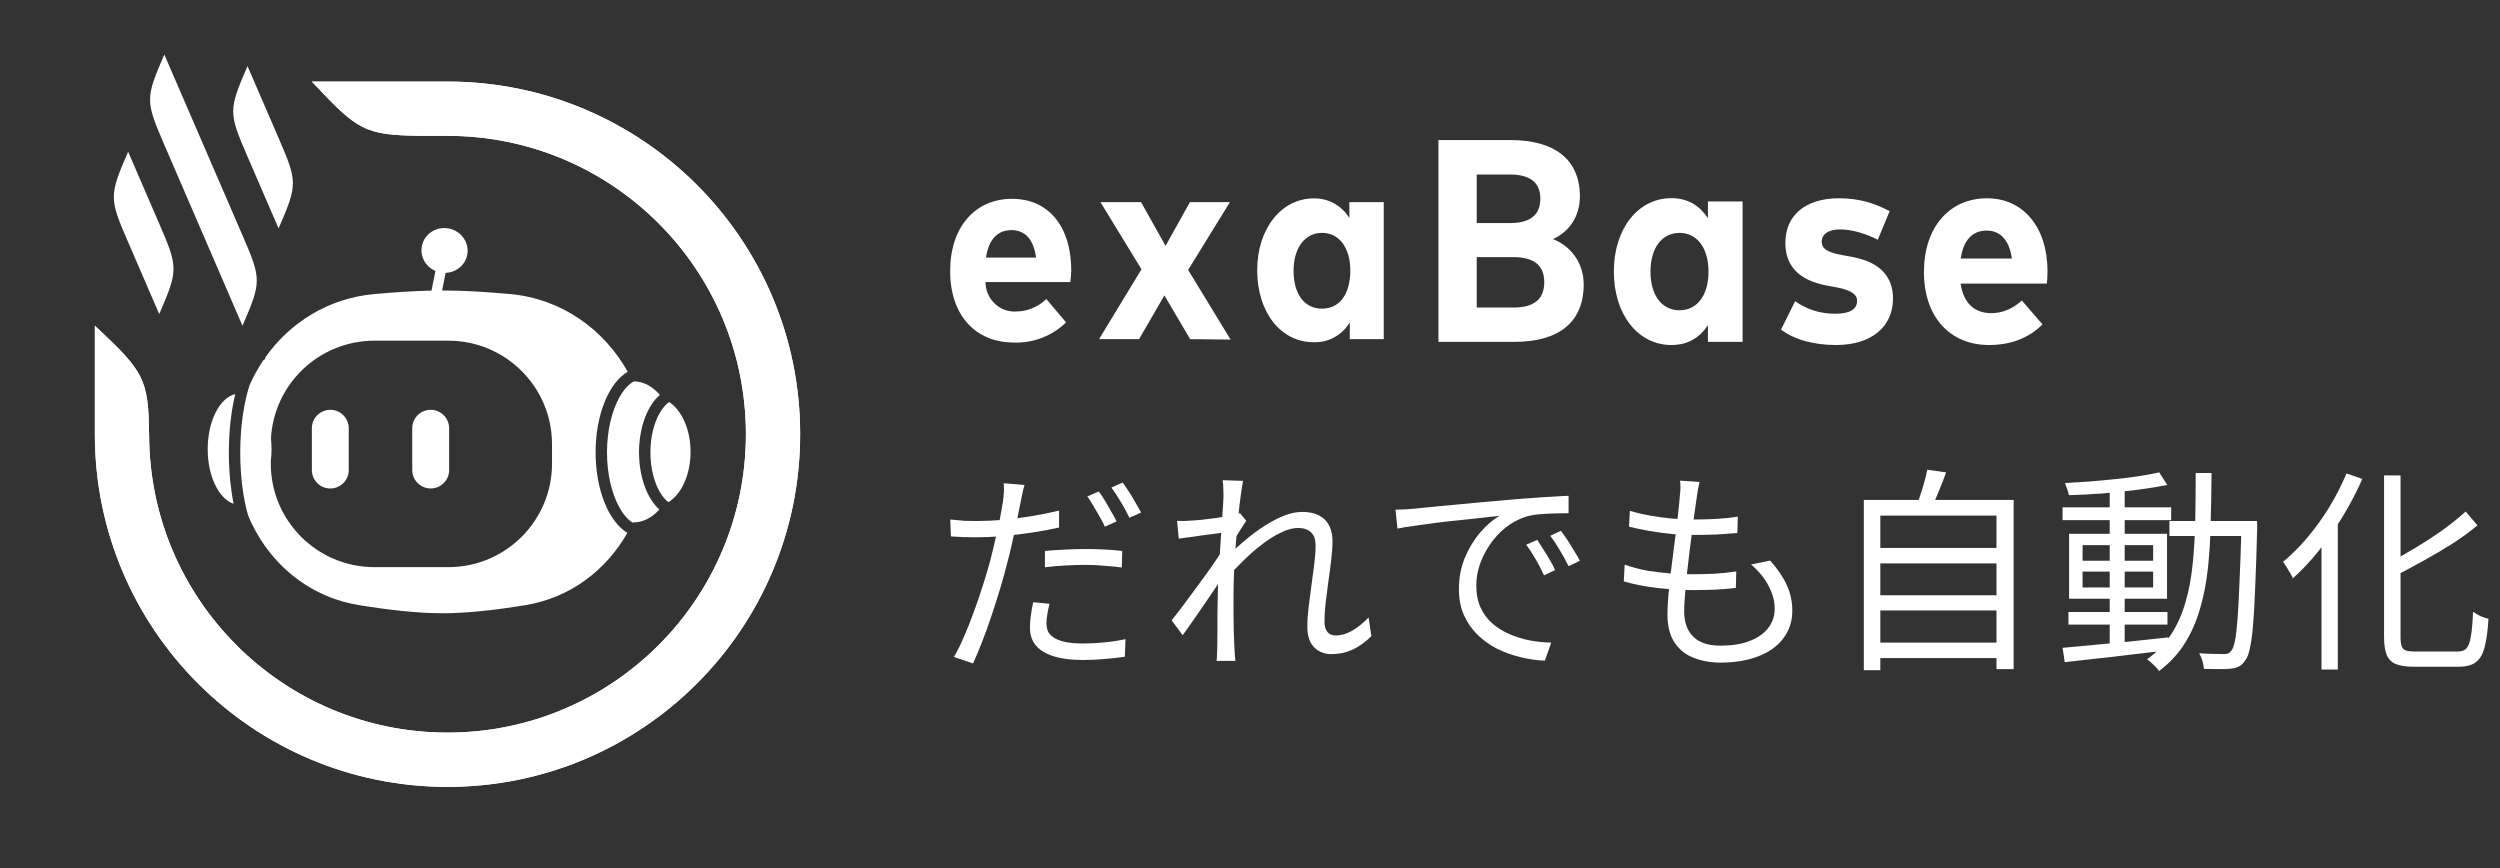 <svg width="144" height="50" viewBox="0 0 144 50" fill="none" xmlns="http://www.w3.org/2000/svg">
<rect x="0" y="0" width="144" height="50" fill="#333333" stroke="none"/>
<path d="M61.65 16.247H56.762C56.765 16.482 56.815 16.714 56.908 16.929C57.001 17.144 57.136 17.337 57.304 17.495C57.473 17.654 57.671 17.776 57.887 17.852C58.102 17.929 58.331 17.959 58.559 17.941C59.196 17.93 59.806 17.674 60.269 17.223L61.406 18.571C61.003 18.96 60.529 19.262 60.012 19.461C59.495 19.66 58.945 19.751 58.394 19.73C56.182 19.73 54.728 18.149 54.728 15.617C54.728 13.085 56.164 11.453 58.29 11.453C60.416 11.453 61.705 13.066 61.705 15.585C61.7 15.807 61.681 16.028 61.65 16.247V16.247ZM59.677 14.836C59.536 13.803 59.066 13.255 58.259 13.255C57.453 13.255 56.94 13.809 56.793 14.836H59.677Z" fill="white"/>
<path d="M68.553 19.535L67.069 17.015L65.609 19.535H63.306L65.749 15.51L63.385 11.642H65.725L67.136 14.162L68.541 11.642H70.844L68.437 15.548L70.881 19.56L68.553 19.535Z" fill="white"/>
<path d="M79.703 11.643V19.535H77.748V18.571C77.529 18.934 77.221 19.23 76.855 19.43C76.489 19.63 76.079 19.727 75.665 19.712C73.777 19.712 72.415 17.992 72.415 15.567C72.415 13.142 73.832 11.428 75.665 11.428C76.073 11.417 76.478 11.515 76.838 11.713C77.199 11.91 77.504 12.201 77.724 12.556V11.643H79.703ZM77.779 15.598C77.779 14.25 77.125 13.413 76.147 13.413C75.17 13.413 74.51 14.269 74.51 15.598C74.51 16.927 75.121 17.778 76.147 17.778C77.174 17.778 77.779 16.927 77.779 15.573V15.598Z" fill="white"/>
<path d="M98.377 11.604V12.568C97.926 11.887 97.258 11.414 96.275 11.414C94.343 11.414 92.958 13.182 92.958 15.639C92.958 18.113 94.343 19.873 96.275 19.873C97.258 19.873 97.934 19.408 98.377 18.728V19.691H100.374V11.604H98.377ZM96.743 17.872C95.72 17.872 95.068 17.009 95.068 15.648C95.068 14.286 95.72 13.414 96.743 13.414C97.741 13.414 98.409 14.269 98.409 15.648C98.409 17.026 97.741 17.872 96.743 17.872Z" fill="white"/>
<path d="M108.844 12.161C107.886 11.663 107.04 11.422 105.905 11.422C104.021 11.422 102.837 12.385 102.837 13.987C102.837 15.266 103.554 16.129 105.212 16.445L105.752 16.544C106.63 16.71 106.968 16.951 106.968 17.333C106.968 17.814 106.533 18.072 105.72 18.072C104.753 18.072 104.013 17.781 103.401 17.349L102.587 18.985C103.409 19.608 104.584 19.873 105.752 19.873C107.781 19.873 109.037 18.835 109.037 17.192C109.037 15.913 108.256 15.1 106.734 14.809L106.155 14.701C105.382 14.56 104.931 14.386 104.931 13.921C104.931 13.497 105.293 13.215 105.993 13.215C106.726 13.215 107.572 13.497 108.16 13.813L108.844 12.161Z" fill="white"/>
<path d="M117.937 15.639C117.937 13.066 116.528 11.422 114.451 11.422C112.285 11.422 110.819 13.091 110.819 15.672C110.819 18.254 112.317 19.873 114.572 19.873C115.787 19.873 116.842 19.491 117.647 18.686L116.456 17.308C115.973 17.765 115.345 18.038 114.708 18.038C113.766 18.038 113.106 17.507 112.929 16.337H117.897C117.921 16.154 117.937 15.872 117.937 15.639ZM112.937 14.892C113.09 13.846 113.597 13.281 114.435 13.281C115.224 13.281 115.739 13.838 115.884 14.892H112.937Z" fill="white"/>
<path d="M89.448 13.771C90.374 13.356 91.002 12.485 91.002 11.306C91.002 9.156 89.497 8.068 87.017 8.068H82.854V19.691H87.234C89.795 19.691 91.22 18.553 91.22 16.387C91.22 15.125 90.471 14.17 89.448 13.771ZM86.968 10.052C87.983 10.052 88.724 10.401 88.724 11.439C88.724 12.501 87.983 12.85 86.968 12.85H85.06V10.052H86.968ZM85.06 17.715V14.809H87.154C88.241 14.809 88.949 15.191 88.949 16.254C88.949 17.333 88.241 17.715 87.154 17.715H85.06Z" fill="white"/>
<path d="M137.321 27.384H138.271V36.677C138.271 36.911 138.292 37.09 138.334 37.215C138.375 37.332 138.455 37.415 138.571 37.465C138.696 37.507 138.876 37.528 139.109 37.528C139.193 37.528 139.343 37.528 139.559 37.528C139.785 37.528 140.031 37.528 140.297 37.528C140.573 37.528 140.827 37.528 141.06 37.528C141.294 37.528 141.461 37.528 141.561 37.528C141.794 37.528 141.965 37.465 142.073 37.34C142.19 37.207 142.274 36.973 142.324 36.64C142.382 36.306 142.424 35.839 142.449 35.239C142.565 35.322 142.707 35.406 142.874 35.489C143.049 35.564 143.203 35.614 143.337 35.639C143.295 36.323 143.22 36.869 143.112 37.277C143.012 37.678 142.845 37.965 142.611 38.141C142.386 38.316 142.053 38.403 141.611 38.403C141.544 38.403 141.423 38.403 141.248 38.403C141.081 38.403 140.881 38.403 140.648 38.403C140.422 38.403 140.197 38.403 139.972 38.403C139.747 38.403 139.547 38.403 139.372 38.403C139.205 38.403 139.093 38.403 139.034 38.403C138.601 38.403 138.259 38.353 138.009 38.253C137.758 38.153 137.579 37.974 137.471 37.715C137.371 37.465 137.321 37.111 137.321 36.652V27.384ZM142.023 29.46L142.699 30.261C142.282 30.611 141.811 30.957 141.285 31.299C140.76 31.632 140.21 31.957 139.634 32.274C139.067 32.591 138.509 32.891 137.959 33.175C137.925 33.067 137.867 32.946 137.783 32.812C137.708 32.67 137.637 32.545 137.571 32.437C138.104 32.154 138.646 31.845 139.197 31.511C139.747 31.178 140.268 30.836 140.76 30.486C141.252 30.127 141.673 29.785 142.023 29.46ZM135.157 27.271L136.07 27.584C135.753 28.309 135.382 29.022 134.957 29.723C134.531 30.423 134.073 31.082 133.581 31.699C133.097 32.308 132.593 32.846 132.068 33.312C132.042 33.229 131.992 33.129 131.917 33.012C131.851 32.896 131.78 32.779 131.705 32.662C131.63 32.537 131.563 32.437 131.505 32.362C131.988 31.962 132.455 31.495 132.905 30.961C133.364 30.419 133.785 29.835 134.169 29.21C134.552 28.576 134.882 27.93 135.157 27.271ZM133.718 30.548L134.644 29.623L134.657 29.648V38.566H133.718V30.548Z" fill="white"/>
<path d="M119.143 35.251H124.846V35.976H119.143V35.251ZM118.805 29.222H125.059V29.96H118.805V29.222ZM121.519 28.096H122.382V37.289H121.519V28.096ZM118.805 37.314C119.314 37.264 119.897 37.21 120.556 37.152C121.223 37.093 121.928 37.027 122.67 36.952C123.42 36.877 124.162 36.797 124.896 36.714L124.909 37.452C124.2 37.535 123.487 37.619 122.77 37.702C122.053 37.794 121.365 37.873 120.706 37.94C120.056 38.015 119.464 38.081 118.93 38.14L118.805 37.314ZM119.956 32.924V33.837H124.021V32.924H119.956ZM119.956 31.398V32.299H124.021V31.398H119.956ZM119.18 30.748H124.821V34.488H119.18V30.748ZM124.371 27.208L124.834 27.934C124.342 28.034 123.775 28.125 123.133 28.209C122.491 28.292 121.824 28.363 121.131 28.421C120.448 28.471 119.793 28.505 119.168 28.521C119.151 28.421 119.118 28.305 119.068 28.171C119.026 28.038 118.984 27.921 118.943 27.821C119.41 27.796 119.889 27.767 120.381 27.733C120.881 27.692 121.373 27.646 121.857 27.596C122.349 27.546 122.807 27.488 123.233 27.421C123.666 27.354 124.046 27.283 124.371 27.208ZM124.959 30.01H129.474V30.873H124.959V30.01ZM129.111 30.01H130.012C130.012 30.01 130.012 30.043 130.012 30.11C130.012 30.168 130.012 30.235 130.012 30.31C130.012 30.377 130.012 30.431 130.012 30.473C129.978 31.798 129.941 32.916 129.899 33.825C129.866 34.725 129.824 35.463 129.774 36.038C129.724 36.614 129.662 37.06 129.587 37.377C129.52 37.685 129.432 37.906 129.324 38.04C129.215 38.206 129.095 38.323 128.961 38.39C128.828 38.457 128.669 38.498 128.486 38.515C128.311 38.54 128.086 38.548 127.81 38.54C127.535 38.54 127.248 38.536 126.947 38.528C126.939 38.394 126.91 38.24 126.86 38.065C126.81 37.898 126.747 37.752 126.672 37.627C126.981 37.652 127.264 37.664 127.523 37.664C127.781 37.673 127.969 37.677 128.086 37.677C128.186 37.677 128.269 37.664 128.336 37.639C128.402 37.614 128.465 37.564 128.523 37.489C128.607 37.389 128.678 37.193 128.736 36.901C128.794 36.601 128.844 36.172 128.886 35.613C128.928 35.055 128.965 34.333 128.999 33.449C129.04 32.566 129.078 31.49 129.111 30.223V30.01ZM126.472 27.246H127.385C127.377 28.238 127.36 29.197 127.335 30.122C127.319 31.048 127.264 31.928 127.173 32.761C127.081 33.595 126.927 34.375 126.71 35.1C126.501 35.826 126.205 36.489 125.822 37.089C125.447 37.681 124.959 38.202 124.358 38.653C124.317 38.578 124.254 38.498 124.171 38.415C124.087 38.332 124 38.248 123.908 38.165C123.825 38.09 123.746 38.027 123.671 37.977C124.238 37.569 124.7 37.089 125.059 36.539C125.417 35.98 125.693 35.363 125.884 34.688C126.084 34.004 126.222 33.27 126.297 32.486C126.38 31.694 126.43 30.86 126.447 29.985C126.464 29.101 126.472 28.188 126.472 27.246Z" fill="white"/>
<path d="M107.994 31.562H115.261V32.45H107.994V31.562ZM107.994 34.288H115.261V35.164H107.994V34.288ZM107.994 37.015H115.261V37.903H107.994V37.015ZM107.356 28.797H115.986V38.541H114.998V29.698H108.307V38.603H107.356V28.797ZM111.008 27.059L112.097 27.209C111.963 27.584 111.817 27.959 111.659 28.335C111.509 28.71 111.363 29.035 111.221 29.31L110.383 29.148C110.466 28.948 110.546 28.727 110.621 28.485C110.704 28.235 110.779 27.989 110.846 27.747C110.921 27.497 110.975 27.267 111.008 27.059Z" fill="white"/>
<path d="M97.896 27.76C97.854 27.927 97.821 28.081 97.796 28.223C97.779 28.356 97.758 28.494 97.734 28.636C97.7 28.869 97.659 29.161 97.609 29.511C97.567 29.861 97.517 30.245 97.458 30.662C97.408 31.079 97.354 31.508 97.296 31.95C97.246 32.392 97.196 32.821 97.146 33.238C97.104 33.655 97.071 34.035 97.046 34.377C97.021 34.718 97.008 35.002 97.008 35.227C97.008 35.836 97.179 36.315 97.521 36.665C97.871 37.016 98.401 37.191 99.109 37.191C99.751 37.191 100.302 37.103 100.76 36.928C101.227 36.753 101.586 36.507 101.836 36.19C102.094 35.865 102.224 35.49 102.224 35.064C102.224 34.648 102.111 34.218 101.886 33.776C101.661 33.326 101.319 32.905 100.86 32.513L101.961 32.288C102.386 32.763 102.703 33.23 102.912 33.689C103.128 34.139 103.237 34.635 103.237 35.177C103.237 35.794 103.062 36.328 102.711 36.778C102.37 37.228 101.89 37.57 101.273 37.804C100.656 38.045 99.935 38.166 99.109 38.166C98.542 38.166 98.025 38.075 97.558 37.891C97.1 37.716 96.733 37.424 96.458 37.016C96.183 36.607 96.045 36.061 96.045 35.377C96.045 35.11 96.062 34.76 96.095 34.327C96.137 33.893 96.187 33.422 96.245 32.913C96.312 32.396 96.379 31.871 96.445 31.337C96.52 30.795 96.583 30.287 96.633 29.811C96.691 29.336 96.733 28.923 96.758 28.573C96.783 28.356 96.796 28.185 96.796 28.06C96.796 27.927 96.787 27.802 96.77 27.685L97.896 27.76ZM93.881 29.424C94.24 29.532 94.632 29.624 95.057 29.699C95.482 29.774 95.912 29.832 96.345 29.874C96.779 29.907 97.179 29.924 97.546 29.924C98.029 29.924 98.484 29.911 98.909 29.886C99.343 29.861 99.739 29.82 100.097 29.761L100.072 30.699C99.672 30.733 99.276 30.762 98.884 30.787C98.492 30.803 98.042 30.812 97.533 30.812C97.166 30.812 96.766 30.795 96.333 30.762C95.899 30.72 95.466 30.662 95.032 30.587C94.598 30.512 94.198 30.428 93.831 30.337L93.881 29.424ZM93.581 32.525C93.981 32.667 94.402 32.78 94.844 32.863C95.295 32.938 95.737 32.992 96.17 33.026C96.604 33.059 97.016 33.076 97.408 33.076C97.834 33.076 98.263 33.067 98.697 33.051C99.138 33.026 99.576 32.98 100.01 32.913L99.985 33.864C99.576 33.914 99.172 33.947 98.772 33.964C98.371 33.98 97.959 33.989 97.533 33.989C96.858 33.989 96.162 33.947 95.445 33.864C94.736 33.78 94.098 33.655 93.531 33.489L93.581 32.525Z" fill="white"/>
<path d="M80.381 29.36C80.615 29.352 80.827 29.343 81.019 29.335C81.219 29.318 81.378 29.306 81.494 29.297C81.695 29.272 81.982 29.243 82.357 29.21C82.741 29.168 83.179 29.126 83.671 29.085C84.163 29.035 84.692 28.985 85.259 28.935C85.826 28.884 86.397 28.834 86.973 28.785C87.431 28.743 87.865 28.709 88.273 28.684C88.682 28.651 89.061 28.626 89.412 28.609C89.762 28.584 90.074 28.568 90.35 28.559V29.56C90.116 29.56 89.849 29.564 89.549 29.572C89.249 29.581 88.953 29.598 88.661 29.622C88.369 29.648 88.115 29.693 87.898 29.76C87.456 29.902 87.056 30.119 86.697 30.41C86.347 30.694 86.047 31.023 85.797 31.399C85.547 31.774 85.355 32.161 85.222 32.562C85.097 32.962 85.034 33.35 85.034 33.725C85.034 34.209 85.117 34.634 85.284 35.001C85.451 35.359 85.676 35.664 85.96 35.914C86.251 36.164 86.581 36.368 86.948 36.527C87.314 36.685 87.702 36.806 88.111 36.889C88.528 36.964 88.94 37.006 89.349 37.014L88.986 38.053C88.519 38.036 88.052 37.969 87.585 37.852C87.118 37.744 86.672 37.586 86.247 37.377C85.822 37.16 85.442 36.889 85.109 36.564C84.775 36.239 84.513 35.86 84.321 35.426C84.129 34.992 84.033 34.496 84.033 33.938C84.033 33.287 84.146 32.687 84.371 32.136C84.605 31.578 84.9 31.09 85.259 30.673C85.618 30.256 85.989 29.935 86.372 29.71C86.105 29.743 85.772 29.781 85.372 29.823C84.98 29.864 84.559 29.91 84.108 29.96C83.658 30.002 83.204 30.052 82.745 30.11C82.295 30.169 81.874 30.227 81.482 30.285C81.09 30.335 80.761 30.39 80.494 30.448L80.381 29.36ZM88.549 31.098C88.64 31.232 88.749 31.403 88.874 31.611C89.007 31.811 89.136 32.02 89.261 32.237C89.386 32.445 89.491 32.645 89.574 32.837L88.936 33.137C88.794 32.829 88.636 32.524 88.461 32.224C88.286 31.916 88.102 31.632 87.911 31.373L88.549 31.098ZM89.912 30.573C90.012 30.706 90.129 30.873 90.262 31.073C90.395 31.273 90.525 31.482 90.65 31.699C90.783 31.907 90.9 32.107 91 32.299L90.35 32.612C90.2 32.303 90.033 31.999 89.849 31.699C89.674 31.399 89.491 31.119 89.299 30.861L89.912 30.573Z" fill="white"/>
<path d="M78.992 36.64C78.658 36.974 78.3 37.232 77.916 37.416C77.533 37.591 77.124 37.678 76.69 37.678C76.282 37.678 75.948 37.545 75.69 37.278C75.431 37.011 75.302 36.619 75.302 36.102C75.302 35.752 75.327 35.373 75.377 34.964C75.427 34.556 75.481 34.139 75.54 33.713C75.598 33.28 75.652 32.871 75.702 32.488C75.752 32.096 75.777 31.745 75.777 31.437C75.777 31.078 75.69 30.82 75.515 30.662C75.34 30.495 75.09 30.411 74.764 30.411C74.472 30.411 74.147 30.499 73.789 30.674C73.43 30.841 73.063 31.07 72.688 31.362C72.313 31.645 71.946 31.966 71.587 32.325C71.229 32.675 70.9 33.025 70.599 33.376L70.624 32.137C70.783 31.971 70.983 31.775 71.225 31.549C71.475 31.324 71.75 31.091 72.05 30.849C72.359 30.607 72.684 30.382 73.026 30.174C73.368 29.965 73.705 29.799 74.039 29.673C74.381 29.548 74.706 29.486 75.014 29.486C75.406 29.486 75.731 29.557 75.99 29.698C76.249 29.832 76.44 30.028 76.565 30.286C76.69 30.536 76.753 30.828 76.753 31.162C76.753 31.47 76.728 31.829 76.678 32.237C76.636 32.638 76.582 33.055 76.515 33.488C76.457 33.922 76.403 34.343 76.353 34.752C76.311 35.16 76.29 35.523 76.29 35.84C76.29 36.048 76.34 36.227 76.44 36.377C76.549 36.528 76.715 36.603 76.941 36.603C77.241 36.603 77.549 36.515 77.866 36.34C78.191 36.157 78.512 35.898 78.829 35.565L78.992 36.64ZM70.587 30.662C70.487 30.67 70.332 30.691 70.124 30.724C69.924 30.749 69.695 30.778 69.436 30.812C69.178 30.845 68.915 30.883 68.648 30.924C68.381 30.957 68.131 30.991 67.898 31.024L67.798 29.999C67.931 30.007 68.06 30.011 68.185 30.011C68.319 30.003 68.46 29.994 68.611 29.986C68.786 29.978 68.998 29.961 69.249 29.936C69.507 29.903 69.774 29.869 70.049 29.836C70.332 29.794 70.595 29.753 70.837 29.711C71.087 29.661 71.283 29.611 71.425 29.561L71.787 29.999C71.713 30.099 71.629 30.224 71.537 30.374C71.446 30.516 71.354 30.662 71.262 30.812C71.171 30.962 71.091 31.095 71.025 31.212L70.637 32.913C70.495 33.138 70.32 33.405 70.112 33.713C69.903 34.022 69.682 34.347 69.449 34.689C69.224 35.023 68.994 35.356 68.761 35.69C68.527 36.015 68.315 36.315 68.123 36.59L67.485 35.727C67.643 35.535 67.827 35.302 68.035 35.027C68.252 34.743 68.477 34.439 68.711 34.114C68.953 33.788 69.186 33.471 69.411 33.163C69.645 32.846 69.849 32.554 70.024 32.288C70.207 32.021 70.345 31.804 70.437 31.637L70.487 30.999L70.587 30.662ZM70.474 28.585C70.474 28.444 70.47 28.293 70.462 28.135C70.462 27.977 70.449 27.818 70.424 27.66L71.6 27.697C71.567 27.864 71.525 28.127 71.475 28.485C71.425 28.835 71.375 29.252 71.325 29.736C71.283 30.22 71.237 30.728 71.187 31.262C71.145 31.796 71.112 32.325 71.087 32.85C71.062 33.367 71.05 33.847 71.05 34.289C71.05 34.664 71.05 35.014 71.05 35.339C71.05 35.656 71.054 35.973 71.062 36.29C71.07 36.598 71.083 36.936 71.1 37.303C71.108 37.411 71.116 37.536 71.125 37.678C71.133 37.82 71.145 37.949 71.162 38.066H70.074C70.091 37.949 70.099 37.82 70.099 37.678C70.107 37.545 70.112 37.428 70.112 37.328C70.12 36.928 70.124 36.573 70.124 36.265C70.124 35.956 70.124 35.639 70.124 35.314C70.132 34.981 70.141 34.585 70.149 34.126C70.149 33.943 70.157 33.693 70.174 33.376C70.191 33.05 70.212 32.696 70.237 32.312C70.262 31.921 70.287 31.524 70.312 31.124C70.337 30.724 70.362 30.349 70.387 29.999C70.412 29.64 70.433 29.336 70.449 29.085C70.466 28.835 70.474 28.669 70.474 28.585Z" fill="white"/>
<path d="M59.013 27.934C58.971 28.067 58.929 28.234 58.888 28.434C58.846 28.634 58.813 28.797 58.788 28.922C58.729 29.222 58.658 29.573 58.575 29.973C58.5 30.365 58.413 30.777 58.312 31.211C58.221 31.645 58.117 32.07 58 32.487C57.891 32.929 57.758 33.412 57.599 33.938C57.441 34.455 57.274 34.976 57.099 35.501C56.924 36.026 56.745 36.523 56.561 36.989C56.378 37.456 56.207 37.865 56.049 38.215L54.948 37.84C55.14 37.515 55.331 37.127 55.523 36.677C55.723 36.227 55.915 35.743 56.099 35.226C56.29 34.709 56.465 34.196 56.624 33.688C56.791 33.17 56.932 32.691 57.049 32.249C57.124 31.957 57.199 31.649 57.274 31.323C57.349 30.998 57.42 30.681 57.487 30.373C57.562 30.056 57.62 29.768 57.662 29.51C57.712 29.243 57.75 29.026 57.775 28.86C57.8 28.684 57.816 28.501 57.825 28.309C57.833 28.117 57.829 27.959 57.812 27.834L59.013 27.934ZM56.236 30.01C56.703 30.01 57.203 29.989 57.737 29.948C58.279 29.898 58.829 29.827 59.388 29.735C59.947 29.643 60.484 29.535 61.002 29.41V30.386C60.484 30.502 59.943 30.602 59.376 30.686C58.809 30.769 58.25 30.836 57.7 30.886C57.158 30.927 56.666 30.948 56.224 30.948C55.949 30.948 55.694 30.944 55.461 30.936C55.227 30.919 54.998 30.907 54.773 30.898L54.735 29.923C55.035 29.956 55.302 29.981 55.536 29.998C55.778 30.006 56.011 30.01 56.236 30.01ZM60.188 31.736C60.522 31.703 60.885 31.678 61.277 31.661C61.677 31.636 62.077 31.624 62.477 31.624C62.844 31.624 63.211 31.632 63.578 31.649C63.953 31.665 64.308 31.695 64.641 31.736L64.616 32.687C64.299 32.645 63.962 32.612 63.603 32.587C63.245 32.553 62.882 32.537 62.515 32.537C62.115 32.537 61.723 32.549 61.339 32.574C60.956 32.591 60.572 32.624 60.188 32.674V31.736ZM60.451 34.776C60.401 34.984 60.359 35.184 60.326 35.376C60.293 35.559 60.276 35.734 60.276 35.901C60.276 36.051 60.301 36.197 60.351 36.339C60.41 36.472 60.514 36.593 60.664 36.702C60.814 36.81 61.026 36.898 61.302 36.965C61.585 37.031 61.948 37.065 62.39 37.065C62.79 37.065 63.199 37.044 63.616 37.002C64.041 36.96 64.445 36.898 64.829 36.814L64.791 37.828C64.458 37.877 64.087 37.919 63.678 37.953C63.27 37.994 62.836 38.015 62.377 38.015C61.393 38.015 60.639 37.861 60.114 37.552C59.588 37.244 59.325 36.781 59.325 36.164C59.325 35.922 59.342 35.684 59.376 35.451C59.409 35.209 59.455 34.955 59.513 34.688L60.451 34.776ZM63.29 28.309C63.399 28.451 63.516 28.626 63.641 28.834C63.766 29.043 63.886 29.251 64.003 29.46C64.128 29.668 64.233 29.86 64.316 30.035L63.641 30.335C63.566 30.16 63.465 29.968 63.34 29.76C63.224 29.552 63.103 29.343 62.978 29.135C62.861 28.926 62.744 28.747 62.627 28.597L63.29 28.309ZM64.666 27.796C64.783 27.955 64.908 28.138 65.041 28.347C65.175 28.555 65.3 28.764 65.417 28.972C65.542 29.181 65.646 29.364 65.729 29.522L65.054 29.823C64.921 29.539 64.758 29.239 64.566 28.922C64.374 28.597 64.191 28.317 64.016 28.084L64.666 27.796Z" fill="white"/>
<path d="M46.089 25.012C46.089 36.23 36.995 45.324 25.776 45.324C14.558 45.324 5.464 36.23 5.464 25.012H5.464C5.463 23.488 5.464 18.762 5.464 18.762L5.54 18.833C8.254 21.384 8.555 21.791 8.586 25.012H8.589C8.589 34.504 16.284 42.199 25.776 42.199C35.269 42.199 42.964 34.504 42.964 25.012C42.964 15.519 35.269 7.824 25.776 7.824L24.214 7.821C20.993 7.79 20.586 7.489 18.035 4.776L17.964 4.7C17.964 4.7 22.625 4.698 24.214 4.7L25.776 4.699C36.995 4.699 46.089 13.793 46.089 25.012Z" fill="white"/>
<path d="M25.776 4.699C36.994 4.699 46.089 13.793 46.089 25.011C46.089 36.23 36.994 45.324 25.776 45.324C14.558 45.324 5.464 36.23 5.464 25.011H5.465C5.463 23.488 5.465 18.761 5.465 18.761L5.541 18.833C8.254 21.384 8.555 21.791 8.587 25.011H8.589C8.589 34.504 16.284 42.199 25.776 42.199C35.269 42.199 42.964 34.504 42.964 25.011C42.964 15.519 35.268 7.824 25.776 7.824L24.213 7.821C20.993 7.79 20.586 7.489 18.035 4.775L17.963 4.7C17.963 4.7 22.625 4.698 24.213 4.7L25.776 4.699ZM24.3 14.169C24.439 13.47 25.137 13.02 25.857 13.163C26.577 13.306 27.049 13.988 26.91 14.686C26.791 15.282 26.267 15.696 25.668 15.716L25.465 16.732C25.476 16.732 25.486 16.732 25.497 16.732C26.672 16.732 28.015 16.814 29.364 16.935C32.341 17.203 34.786 18.961 36.156 21.415C35.085 22.027 34.306 23.874 34.306 26.058C34.306 28.229 35.076 30.068 36.137 30.691C34.919 32.838 32.854 34.429 30.272 34.855C28.627 35.127 26.937 35.323 25.497 35.324C24.034 35.324 22.316 35.124 20.646 34.849C18.388 34.477 16.524 33.214 15.276 31.467V31.463C15.275 31.463 15.273 31.462 15.272 31.462C14.885 30.919 14.558 30.33 14.296 29.707C14.015 28.738 13.838 27.473 13.838 26.074C13.838 24.544 14.05 23.177 14.378 22.179C14.6 21.679 14.864 21.202 15.167 20.753C15.21 20.719 15.246 20.697 15.276 20.684V20.594C16.701 18.577 18.917 17.177 21.549 16.939C22.686 16.837 23.819 16.762 24.855 16.739L25.081 15.607C24.519 15.367 24.18 14.774 24.3 14.169ZM21.571 19.623C18.383 19.623 15.777 22.117 15.607 25.257C15.629 25.456 15.641 25.662 15.641 25.872C15.641 26.108 15.626 26.339 15.598 26.561V26.706C15.598 29.998 18.273 32.668 21.571 32.668H25.823C29.121 32.668 31.796 29.998 31.796 26.706V25.585C31.796 22.292 29.121 19.623 25.823 19.623H21.571ZM36.517 21.966C37.075 21.976 37.59 22.263 38.009 22.744C37.297 23.352 36.807 24.608 36.807 26.058L36.808 26.106C36.819 27.516 37.291 28.736 37.979 29.347C37.559 29.815 37.044 30.09 36.49 30.09C36.477 30.09 36.463 30.09 36.45 30.09C36.447 30.095 36.444 30.101 36.441 30.107C36.183 29.948 35.908 29.655 35.653 29.182C35.239 28.416 34.963 27.313 34.963 26.058C34.963 24.804 35.239 23.7 35.653 22.934C35.934 22.415 36.237 22.113 36.517 21.966ZM13.55 22.699C13.318 23.664 13.182 24.825 13.182 26.074V26.152C13.187 27.191 13.285 28.167 13.455 29.017C12.606 28.734 11.963 27.433 11.963 25.872C11.963 24.252 12.654 22.914 13.55 22.699ZM38.547 23.157C39.27 23.636 39.776 24.741 39.776 26.028C39.776 27.341 39.249 28.465 38.502 28.927C38.34 28.808 38.171 28.621 38.01 28.346C37.686 27.793 37.464 26.985 37.464 26.058C37.464 25.131 37.686 24.323 38.01 23.77C38.186 23.47 38.371 23.274 38.547 23.157ZM19.026 23.605C19.613 23.605 20.088 24.081 20.088 24.668V27.074C20.088 27.661 19.613 28.136 19.026 28.136C18.439 28.136 17.963 27.661 17.963 27.074V24.668C17.964 24.081 18.439 23.605 19.026 23.605ZM24.807 23.605C25.394 23.605 25.87 24.081 25.87 24.668V27.074C25.87 27.661 25.394 28.136 24.807 28.136C24.221 28.136 23.745 27.66 23.745 27.074V24.668C23.745 24.081 24.221 23.605 24.807 23.605ZM13.994 13.617C15.055 16.069 15.055 16.246 13.994 18.698L13.966 18.761L9.44 8.282C8.379 5.829 8.379 5.651 9.44 3.2L9.462 3.136L13.994 13.617ZM9.198 12.945C10.259 15.397 10.259 15.574 9.198 18.026L9.171 18.088C9.151 18.044 7.734 14.769 7.353 13.885C6.292 11.432 6.292 11.255 7.353 8.803L7.381 8.74C7.381 8.74 8.814 12.056 9.198 12.945ZM16.074 8.013C17.135 10.465 17.135 10.643 16.074 13.094L16.047 13.158C16.047 13.158 14.613 9.844 14.229 8.955C13.168 6.501 13.168 6.324 14.229 3.872L14.257 3.809C14.269 3.839 15.692 7.127 16.074 8.013Z" fill="white"/>
</svg>
